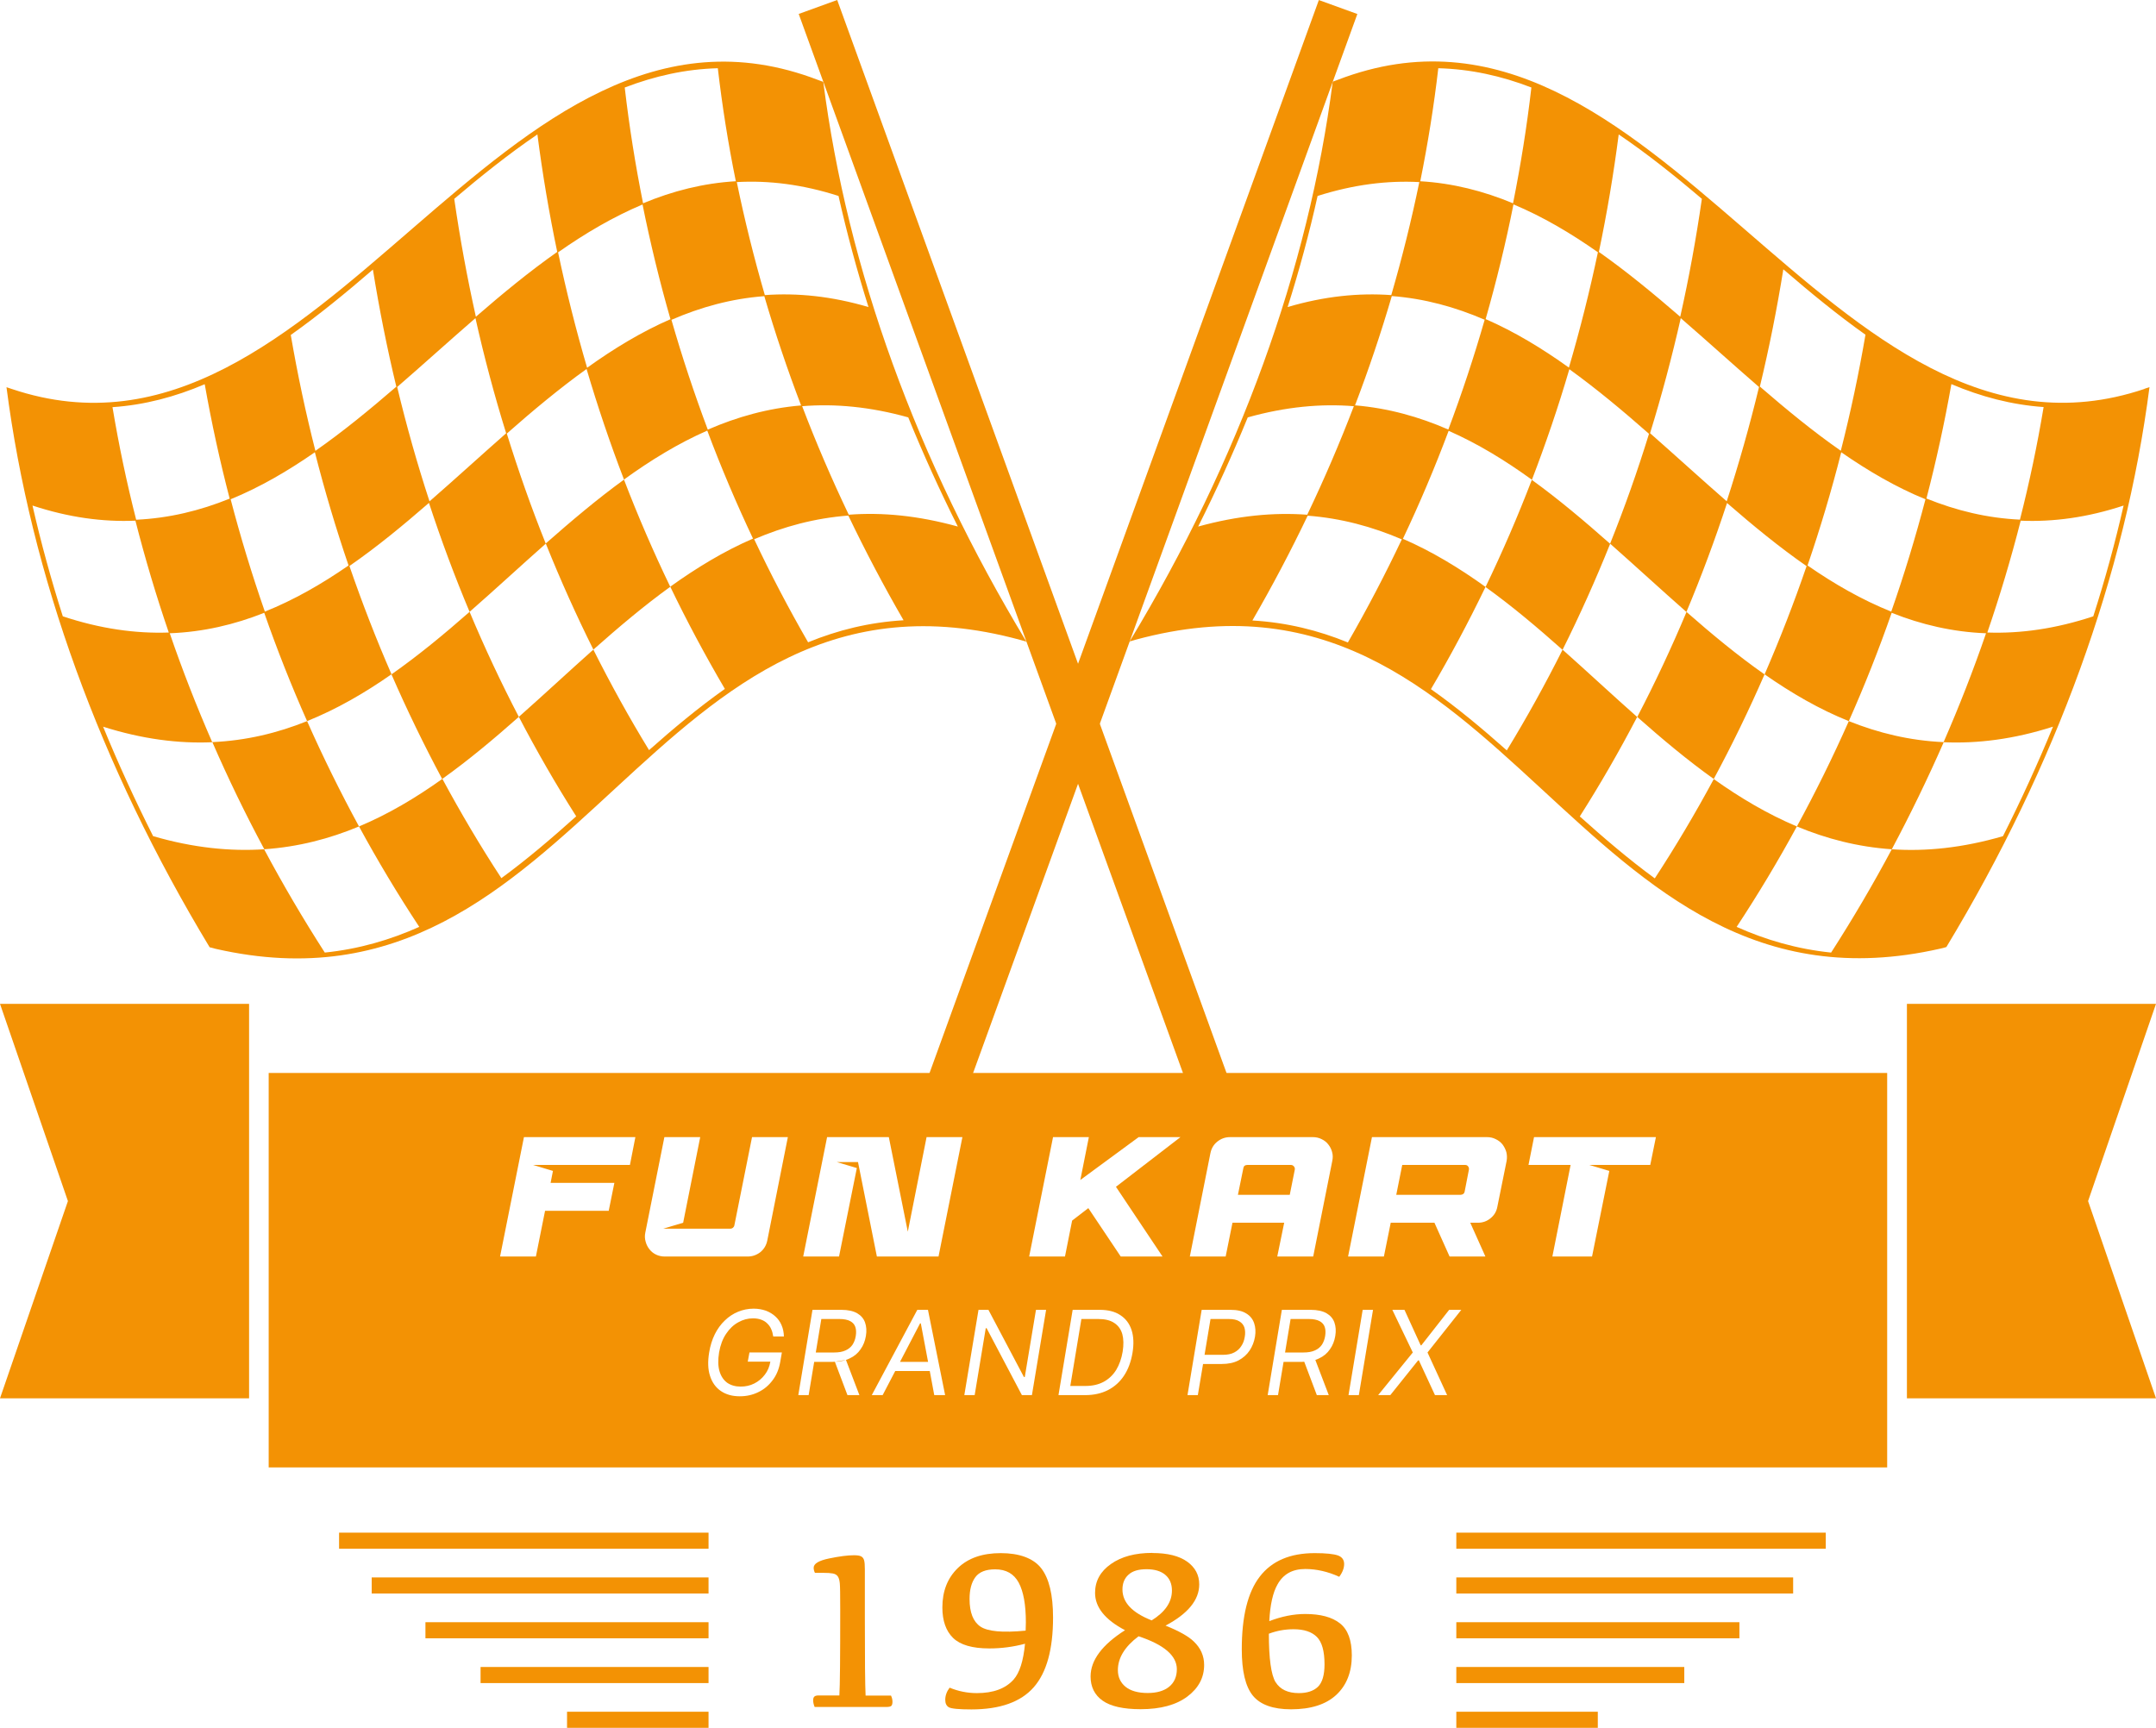 <?xml version="1.0" encoding="UTF-8"?>
<svg id="Calque_2" data-name="Calque 2" xmlns="http://www.w3.org/2000/svg" viewBox="0 0 202.2 162.07">
  <defs>
    <style>
      .cls-1 {
        fill: #f39204;
      }
    </style>
  </defs>
  <g id="Objects">
    <g>
      <g>
        <g>
          <path class="cls-1" d="m201.12,36.48h0c-29.5,9.92-45.65-40.5-75.64-29-.16.06-.32.12-.49.18-2.27,17.59-8.76,35.48-19.05,52.51.19-.06.39-.12.58-.17,34.92-9.46,41.05,36.82,75.45,28.98h0c.19-.04.38-.09.57-.15,10.28-17.02,16.77-34.9,19.05-52.52-.16.06-.32.11-.48.16Zm-9.46,1.7c-.59,3.55-1.33,7.07-2.22,10.56-3.07-.14-5.98-.85-8.77-1.98.92-3.53,1.7-7.11,2.34-10.73,2.77,1.18,5.65,1.94,8.65,2.15Zm-22.14,14.86c1.19-3.48,2.25-7.02,3.16-10.62,2.55,1.77,5.16,3.29,7.9,4.41-.93,3.56-2,7.08-3.21,10.54-2.74-1.1-5.34-2.59-7.85-4.33Zm-14.77-12.4c1.09-3.54,2.05-7.14,2.88-10.8,2.46,2.13,4.89,4.34,7.34,6.46-.88,3.64-1.89,7.21-3.03,10.72-2.4-2.09-4.78-4.27-7.18-6.38Zm-15.42-10.71c1.01-3.54,1.89-7.13,2.61-10.76,2.73,1.14,5.36,2.69,7.92,4.49-.77,3.66-1.68,7.27-2.72,10.82-2.51-1.8-5.1-3.37-7.81-4.55Zm-3.5,10.36c-2.75-1.2-5.65-2.01-8.75-2.27,1.29-3.38,2.44-6.8,3.45-10.25,3.06.23,5.95,1.03,8.71,2.22-1,3.48-2.14,6.92-3.41,10.3Zm39.12-8.88c-.63,3.68-1.4,7.3-2.31,10.87-2.59-1.8-5.1-3.87-7.59-6.02.87-3.61,1.6-7.27,2.2-11,2.54,2.19,5.1,4.29,7.71,6.14Zm-15.34-12.76c-.54,3.73-1.21,7.42-2.03,11.06-2.5-2.16-5.03-4.25-7.63-6.08.76-3.63,1.38-7.31,1.86-11.02,2.66,1.8,5.25,3.87,7.8,6.04Zm-15.99-10.44c-.42,3.64-1,7.27-1.72,10.86-2.78-1.16-5.67-1.89-8.7-2.07.71-3.52,1.28-7.06,1.69-10.6,3.02.08,5.92.72,8.74,1.81Zm-20.05,10.17c3.37-1.07,6.52-1.46,9.54-1.3-.73,3.55-1.61,7.09-2.63,10.6-3.04-.22-6.26.1-9.72,1.12,1.1-3.47,2.04-6.95,2.81-10.42Zm-6.55,20.77c3.58-1,6.87-1.3,9.95-1.05-1.31,3.43-2.77,6.83-4.37,10.18-3.14-.23-6.51.08-10.23,1.11,1.7-3.39,3.25-6.81,4.65-10.24Zm.44,19.04c1.87-3.23,3.59-6.5,5.18-9.82,3.16.24,6.08,1.04,8.83,2.22-1.56,3.29-3.24,6.51-5.06,9.67-2.76-1.13-5.72-1.87-8.95-2.06Zm23.85,12.19c-2.3-2.04-4.64-4-7.11-5.74,1.84-3.12,3.54-6.32,5.12-9.59-2.46-1.77-5.03-3.33-7.75-4.51,1.57-3.31,3-6.69,4.29-10.13,2.73,1.2,5.31,2.78,7.81,4.59,1.3-3.39,2.48-6.85,3.51-10.37,2.55,1.84,5.03,3.91,7.47,6.06-1.08,3.51-2.3,6.95-3.65,10.31-2.4-2.12-4.82-4.17-7.34-5.99-1.31,3.42-2.76,6.77-4.34,10.05,2.49,1.79,4.87,3.8,7.22,5.89-1.62,3.23-3.36,6.38-5.23,9.44Zm13.87,12c-2.42-1.77-4.74-3.76-7.02-5.8,1.92-3.02,3.71-6.13,5.38-9.33-2.34-2.07-4.64-4.22-6.99-6.31,1.61-3.23,3.1-6.55,4.46-9.94,2.4,2.12,4.76,4.3,7.15,6.4,1.4-3.33,2.67-6.75,3.81-10.22,2.44,2.12,4.91,4.15,7.46,5.92-1.18,3.45-2.5,6.84-3.94,10.16-2.51-1.76-4.94-3.77-7.32-5.86h0c-1.41,3.36-2.95,6.65-4.62,9.85h0c2.34,2.07,4.71,4.06,7.18,5.82-1.72,3.19-3.56,6.3-5.53,9.31Zm16.55,6.97c-3.21-.33-6.13-1.19-8.86-2.41,2.01-3.05,3.9-6.2,5.65-9.42-2.75-1.16-5.33-2.69-7.8-4.45,1.72-3.19,3.31-6.47,4.77-9.82,2.52,1.76,5.13,3.28,7.9,4.39,1.48-3.33,2.82-6.72,4.02-10.16,2.79,1.11,5.72,1.8,8.85,1.92-1.18,3.44-2.51,6.84-3.98,10.21-3.18-.14-6.12-.86-8.89-1.97h0c-1.49,3.36-3.11,6.65-4.87,9.88h0c2.76,1.15,5.7,1.92,8.9,2.14-1.76,3.3-3.66,6.53-5.69,9.69Zm16.12-10.92c-3.77,1.1-7.23,1.45-10.43,1.23,1.76-3.3,3.38-6.65,4.87-10.04,3.17.14,6.58-.28,10.25-1.46-1.41,3.44-2.98,6.87-4.69,10.27Zm8.47-20.62c-3.53,1.17-6.83,1.63-9.94,1.52,1.19-3.47,2.23-6.96,3.13-10.49,3.05.13,6.27-.3,9.65-1.42-.79,3.47-1.73,6.92-2.84,10.38Z"/>
          <rect class="cls-1" x="50.59" y="51.24" width="111.71" height="3.84" transform="translate(20.17 135.1) rotate(-70.06)"/>
        </g>
        <g>
          <path class="cls-1" d="m.61,36.33c2.28,17.62,8.77,35.5,19.05,52.52.19.05.38.1.57.15h0c34.4,7.84,40.54-38.45,75.45-28.98.19.06.39.11.58.17-10.29-17.04-16.78-34.92-19.05-52.51-.16-.06-.33-.12-.49-.18C46.74-4.01,30.59,46.41,1.09,36.48h0c-.16-.05-.32-.1-.48-.16Zm18.59-.29c.64,3.62,1.42,7.2,2.34,10.73-2.78,1.13-5.7,1.84-8.77,1.98-.89-3.49-1.63-7.01-2.22-10.56,3-.2,5.88-.97,8.65-2.15Zm5.64,21.33c-1.21-3.47-2.28-6.99-3.21-10.54,2.74-1.12,5.35-2.64,7.9-4.41.92,3.6,1.97,7.14,3.16,10.62-2.51,1.74-5.11,3.23-7.85,4.33Zm15.44-10.35c-1.15-3.51-2.16-7.09-3.03-10.72,2.45-2.12,4.88-4.33,7.34-6.46.82,3.66,1.78,7.26,2.88,10.8-2.4,2.11-4.78,4.29-7.18,6.38Zm14.78-12.53c-1.04-3.55-1.95-7.16-2.72-10.82,2.56-1.8,5.19-3.34,7.92-4.49.73,3.62,1.6,7.21,2.62,10.76-2.71,1.18-5.3,2.75-7.81,4.55Zm7.91-4.49c2.76-1.2,5.64-1.99,8.71-2.22,1.01,3.45,2.16,6.87,3.45,10.25-3.1.26-6,1.07-8.75,2.27-1.27-3.38-2.41-6.82-3.41-10.3Zm-28-4.73c.6,3.72,1.33,7.39,2.2,11-2.49,2.15-5.01,4.22-7.59,6.02-.91-3.57-1.68-7.2-2.31-10.87,2.61-1.85,5.17-3.95,7.71-6.14Zm15.43-12.66c.48,3.71,1.1,7.39,1.86,11.02-2.6,1.83-5.13,3.91-7.63,6.08-.81-3.63-1.49-7.32-2.03-11.06,2.56-2.17,5.15-4.24,7.8-6.04Zm16.92-6.21c.41,3.53.97,7.07,1.69,10.6-3.04.18-5.92.91-8.7,2.07-.72-3.59-1.3-7.22-1.72-10.86,2.81-1.08,5.71-1.73,8.73-1.81Zm14.13,22.4c-3.47-1.02-6.68-1.34-9.72-1.12-1.02-3.51-1.9-7.05-2.63-10.6,3.01-.17,6.17.22,9.54,1.3.78,3.47,1.72,6.95,2.81,10.42Zm8.38,20.59c-3.72-1.03-7.09-1.35-10.23-1.11-1.6-3.35-3.06-6.74-4.37-10.18,3.08-.25,6.37.05,9.95,1.05,1.4,3.43,2.95,6.85,4.65,10.24Zm-14.04,10.86c-1.82-3.16-3.51-6.38-5.06-9.67,2.75-1.18,5.67-1.98,8.83-2.22,1.59,3.32,3.31,6.59,5.18,9.82-3.23.19-6.18.93-8.94,2.06Zm-20.14.68c2.35-2.08,4.73-4.1,7.21-5.89-1.58-3.28-3.03-6.63-4.34-10.05-2.51,1.82-4.94,3.88-7.34,5.99-1.35-3.36-2.56-6.8-3.65-10.31,2.44-2.15,4.92-4.22,7.48-6.06,1.04,3.52,2.21,6.98,3.51,10.37,2.5-1.81,5.08-3.39,7.81-4.59,1.29,3.44,2.72,6.81,4.29,10.13-2.73,1.18-5.29,2.74-7.76,4.51,1.58,3.28,3.29,6.47,5.12,9.59-2.46,1.74-4.81,3.7-7.11,5.74-1.87-3.06-3.61-6.21-5.23-9.44Zm-14.17,12.13c2.47-1.76,4.84-3.75,7.18-5.82h0c-1.67-3.2-3.21-6.49-4.62-9.85h0c-2.39,2.1-4.81,4.1-7.32,5.86-1.45-3.32-2.76-6.71-3.95-10.16,2.56-1.77,5.02-3.8,7.46-5.92,1.14,3.48,2.41,6.89,3.81,10.22,2.39-2.09,4.75-4.28,7.15-6.4,1.36,3.39,2.85,6.71,4.46,9.94-2.35,2.09-4.65,4.24-6.99,6.31,1.67,3.2,3.46,6.31,5.38,9.33-2.29,2.05-4.6,4.03-7.02,5.8-1.97-3.01-3.81-6.12-5.53-9.31Zm-16.7,6.6c3.2-.22,6.14-.99,8.89-2.14h0c-1.75-3.22-3.38-6.52-4.87-9.88h0c-2.78,1.12-5.72,1.83-8.9,1.97-1.47-3.37-2.8-6.77-3.98-10.21,3.14-.12,6.07-.81,8.86-1.92,1.2,3.44,2.54,6.83,4.02,10.16,2.78-1.12,5.39-2.63,7.91-4.39,1.46,3.35,3.05,6.62,4.76,9.82-2.47,1.76-5.05,3.3-7.8,4.45,1.75,3.22,3.64,6.37,5.65,9.42-2.73,1.22-5.65,2.08-8.86,2.41-2.03-3.16-3.93-6.39-5.69-9.69Zm-15.12-11.5c3.68,1.17,7.09,1.6,10.26,1.46,1.48,3.4,3.1,6.75,4.87,10.04-3.2.21-6.65-.13-10.43-1.23-1.71-3.4-3.28-6.82-4.69-10.27Zm-6.61-20.74c3.39,1.12,6.6,1.55,9.65,1.42.9,3.52,1.94,7.02,3.13,10.49-3.11.11-6.42-.35-9.94-1.52-1.1-3.46-2.05-6.92-2.84-10.38Z"/>
          <rect class="cls-1" x="93.84" y="-2.69" width="3.84" height="111.71" transform="translate(-12.39 35.84) rotate(-19.94)"/>
        </g>
      </g>
      <g>
        <path class="cls-1" d="m121.35,109.41c-.08-.1-.17-.14-.29-.14h-4.08c-.21,0-.34.1-.37.3l-.51,2.5h4.86l.47-2.35c.02-.12,0-.22-.08-.31Zm0,0c-.08-.1-.17-.14-.29-.14h-4.08c-.21,0-.34.1-.37.3l-.51,2.5h4.86l.47-2.35c.02-.12,0-.22-.08-.31Zm0,0c-.08-.1-.17-.14-.29-.14h-4.08c-.21,0-.34.1-.37.3l-.51,2.5h4.86l.47-2.35c.02-.12,0-.22-.08-.31Zm16.34,0c-.07-.1-.16-.14-.28-.14h-5.9l-.56,2.8h6.04c.09,0,.17-.03.24-.08.07-.05.11-.12.13-.21l.4-2.06c.02-.12,0-.22-.07-.31Zm0,0c-.07-.1-.16-.14-.28-.14h-5.9l-.56,2.8h6.04c.09,0,.17-.03.24-.08.07-.05.11-.12.13-.21l.4-2.06c.02-.12,0-.22-.07-.31Zm-16.34,0c-.08-.1-.17-.14-.29-.14h-4.08c-.21,0-.34.1-.37.3l-.51,2.5h4.86l.47-2.35c.02-.12,0-.22-.08-.31Zm0,0c-.08-.1-.17-.14-.29-.14h-4.08c-.21,0-.34.1-.37.3l-.51,2.5h4.86l.47-2.35c.02-.12,0-.22-.08-.31Zm16.34,0c-.07-.1-.16-.14-.28-.14h-5.9l-.56,2.8h6.04c.09,0,.17-.03.24-.08.07-.05.11-.12.13-.21l.4-2.06c.02-.12,0-.22-.07-.31Zm0,0c-.07-.1-.16-.14-.28-.14h-5.9l-.56,2.8h6.04c.09,0,.17-.03.24-.08.07-.05.11-.12.13-.21l.4-2.06c.02-.12,0-.22-.07-.31Zm-16.34,0c-.08-.1-.17-.14-.29-.14h-4.08c-.21,0-.34.1-.37.3l-.51,2.5h4.86l.47-2.35c.02-.12,0-.22-.08-.31Zm0,0c-.08-.1-.17-.14-.29-.14h-4.08c-.21,0-.34.1-.37.3l-.51,2.5h4.86l.47-2.35c.02-.12,0-.22-.08-.31Zm2.89,15.06c-.08-.24-.24-.42-.48-.55s-.58-.2-1.01-.2h-1.71l-.52,3.14h1.73c.42,0,.78-.06,1.06-.19.28-.12.5-.3.66-.53.15-.23.26-.51.31-.83.05-.32.04-.6-.04-.84Zm13.45-15.06c-.07-.1-.16-.14-.28-.14h-5.9l-.56,2.8h6.04c.09,0,.17-.03.24-.08.07-.05.11-.12.13-.21l.4-2.06c.02-.12,0-.22-.07-.31Zm0,0c-.07-.1-.16-.14-.28-.14h-5.9l-.56,2.8h6.04c.09,0,.17-.03.24-.08.07-.05.11-.12.13-.21l.4-2.06c.02-.12,0-.22-.07-.31Zm-13.45,15.06c-.08-.24-.24-.42-.48-.55s-.58-.2-1.01-.2h-1.71l-.52,3.14h1.73c.42,0,.78-.06,1.06-.19.28-.12.5-.3.66-.53.15-.23.26-.51.31-.83.05-.32.04-.6-.04-.84Zm-2.89-15.06c-.08-.1-.17-.14-.29-.14h-4.08c-.21,0-.34.1-.37.3l-.51,2.5h4.86l.47-2.35c.02-.12,0-.22-.08-.31Zm-4.64,15.12c-.08-.25-.24-.45-.48-.59-.23-.15-.57-.22-1-.22h-1.7l-.56,3.36h1.71c.43,0,.79-.07,1.07-.22.29-.15.51-.35.67-.61.17-.25.27-.54.32-.86.06-.32.04-.61-.03-.86Zm4.64-15.12c-.08-.1-.17-.14-.29-.14h-4.08c-.21,0-.34.1-.37.3l-.51,2.5h4.86l.47-2.35c.02-.12,0-.22-.08-.31Zm2.89,15.06c-.08-.24-.24-.42-.48-.55s-.58-.2-1.01-.2h-1.71l-.52,3.14h1.73c.42,0,.78-.06,1.06-.19.28-.12.5-.3.66-.53.15-.23.26-.51.31-.83.05-.32.04-.6-.04-.84Zm13.45-15.06c-.07-.1-.16-.14-.28-.14h-5.9l-.56,2.8h6.04c.09,0,.17-.03.24-.08.07-.05.11-.12.13-.21l.4-2.06c.02-.12,0-.22-.07-.31Zm0,0c-.07-.1-.16-.14-.28-.14h-5.9l-.56,2.8h6.04c.09,0,.17-.03.24-.08.07-.05.11-.12.13-.21l.4-2.06c.02-.12,0-.22-.07-.31Zm-13.45,15.06c-.08-.24-.24-.42-.48-.55s-.58-.2-1.01-.2h-1.71l-.52,3.14h1.73c.42,0,.78-.06,1.06-.19.28-.12.5-.3.66-.53.15-.23.26-.51.31-.83.05-.32.04-.6-.04-.84Zm-7.53.06c-.08-.25-.24-.45-.48-.59-.23-.15-.57-.22-1-.22h-1.7l-.56,3.36h1.71c.43,0,.79-.07,1.07-.22.29-.15.51-.35.67-.61.17-.25.27-.54.32-.86.06-.32.04-.61-.03-.86Zm4.64-15.12c-.08-.1-.17-.14-.29-.14h-4.08c-.21,0-.34.1-.37.3l-.51,2.5h4.86l.47-2.35c.02-.12,0-.22-.08-.31Zm-16.09,15.74c-.13-.46-.38-.81-.76-1.06-.37-.25-.87-.37-1.5-.37h-1.58l-1.04,6.28h1.42c.66,0,1.23-.13,1.71-.39s.87-.63,1.17-1.11c.29-.48.5-1.06.61-1.72.1-.63.09-1.18-.03-1.63Zm11.45-.62c-.08-.25-.24-.45-.48-.59-.23-.15-.57-.22-1-.22h-1.7l-.56,3.36h1.71c.43,0,.79-.07,1.07-.22.29-.15.51-.35.67-.61.17-.25.27-.54.32-.86.06-.32.04-.61-.03-.86Zm4.64-15.12c-.08-.1-.17-.14-.29-.14h-4.08c-.21,0-.34.1-.37.3l-.51,2.5h4.86l.47-2.35c.02-.12,0-.22-.08-.31Zm2.89,15.06c-.08-.24-.24-.42-.48-.55s-.58-.2-1.01-.2h-1.71l-.52,3.14h1.73c.42,0,.78-.06,1.06-.19.28-.12.5-.3.66-.53.15-.23.26-.51.31-.83.05-.32.04-.6-.04-.84Zm13.45-15.06c-.07-.1-.16-.14-.28-.14h-5.9l-.56,2.8h6.04c.09,0,.17-.03.24-.08.07-.05.11-.12.13-.21l.4-2.06c.02-.12,0-.22-.07-.31Zm0,0c-.07-.1-.16-.14-.28-.14h-5.9l-.56,2.8h6.04c.09,0,.17-.03.24-.08.07-.05.11-.12.13-.21l.4-2.06c.02-.12,0-.22-.07-.31Zm-13.45,15.06c-.08-.24-.24-.42-.48-.55s-.58-.2-1.01-.2h-1.71l-.52,3.14h1.73c.42,0,.78-.06,1.06-.19.28-.12.5-.3.66-.53.15-.23.26-.51.31-.83.05-.32.04-.6-.04-.84Zm-7.53.06c-.08-.25-.24-.45-.48-.59-.23-.15-.57-.22-1-.22h-1.7l-.56,3.36h1.71c.43,0,.79-.07,1.07-.22.29-.15.51-.35.67-.61.17-.25.27-.54.32-.86.06-.32.04-.61-.03-.86Zm-11.45.62c-.13-.46-.38-.81-.76-1.06-.37-.25-.87-.37-1.5-.37h-1.58l-1.04,6.28h1.42c.66,0,1.23-.13,1.71-.39s.87-.63,1.17-1.11c.29-.48.5-1.06.61-1.72.1-.63.09-1.18-.03-1.63Zm16.09-15.74c-.08-.1-.17-.14-.29-.14h-4.08c-.21,0-.34.1-.37.3l-.51,2.5h4.86l.47-2.35c.02-.12,0-.22-.08-.31Zm-34.99,14.72h-.07l-1.88,3.61h2.63l-.68-3.61Zm18.9,1.02c-.13-.46-.38-.81-.76-1.06-.37-.25-.87-.37-1.5-.37h-1.58l-1.04,6.28h1.42c.66,0,1.23-.13,1.71-.39s.87-.63,1.17-1.11c.29-.48.5-1.06.61-1.72.1-.63.09-1.18-.03-1.63Zm11.45-.62c-.08-.25-.24-.45-.48-.59-.23-.15-.57-.22-1-.22h-1.7l-.56,3.36h1.71c.43,0,.79-.07,1.07-.22.29-.15.51-.35.67-.61.17-.25.27-.54.32-.86.06-.32.04-.61-.03-.86Zm4.64-15.12c-.08-.1-.17-.14-.29-.14h-4.08c-.21,0-.34.1-.37.3l-.51,2.5h4.86l.47-2.35c.02-.12,0-.22-.08-.31Zm2.89,15.06c-.08-.24-.24-.42-.48-.55s-.58-.2-1.01-.2h-1.71l-.52,3.14h1.73c.42,0,.78-.06,1.06-.19.28-.12.5-.3.66-.53.15-.23.26-.51.31-.83.05-.32.04-.6-.04-.84Zm13.45-15.06c-.07-.1-.16-.14-.28-.14h-5.9l-.56,2.8h6.04c.09,0,.17-.03.24-.08.07-.05.11-.12.13-.21l.4-2.06c.02-.12,0-.22-.07-.31Zm0,0c-.07-.1-.16-.14-.28-.14h-5.9l-.56,2.8h6.04c.09,0,.17-.03.24-.08.07-.05.11-.12.13-.21l.4-2.06c.02-.12,0-.22-.07-.31Zm-13.45,15.06c-.08-.24-.24-.42-.48-.55s-.58-.2-1.01-.2h-1.71l-.52,3.14h1.73c.42,0,.78-.06,1.06-.19.28-.12.5-.3.66-.53.15-.23.26-.51.31-.83.05-.32.04-.6-.04-.84Zm-7.53.06c-.08-.25-.24-.45-.48-.59-.23-.15-.57-.22-1-.22h-1.7l-.56,3.36h1.71c.43,0,.79-.07,1.07-.22.29-.15.51-.35.67-.61.17-.25.27-.54.32-.86.06-.32.04-.61-.03-.86Zm-11.45.62c-.13-.46-.38-.81-.76-1.06-.37-.25-.87-.37-1.5-.37h-1.58l-1.04,6.28h1.42c.66,0,1.23-.13,1.71-.39s.87-.63,1.17-1.11c.29-.48.5-1.06.61-1.72.1-.63.09-1.18-.03-1.63Zm-18.9-1.02h-.07l-1.88,3.61h2.63l-.68-3.61Zm34.99-14.72c-.08-.1-.17-.14-.29-.14h-4.08c-.21,0-.34.1-.37.3l-.51,2.5h4.86l.47-2.35c.02-.12,0-.22-.08-.31Zm-34.99,14.72h-.07l-1.88,3.61h2.63l-.68-3.61Zm18.9,1.02c-.13-.46-.38-.81-.76-1.06-.37-.25-.87-.37-1.5-.37h-1.58l-1.04,6.28h1.42c.66,0,1.23-.13,1.71-.39s.87-.63,1.17-1.11c.29-.48.5-1.06.61-1.72.1-.63.09-1.18-.03-1.63Zm11.45-.62c-.08-.25-.24-.45-.48-.59-.23-.15-.57-.22-1-.22h-1.7l-.56,3.36h1.71c.43,0,.79-.07,1.07-.22.29-.15.51-.35.67-.61.17-.25.27-.54.32-.86.06-.32.04-.61-.03-.86Zm4.64-15.12c-.08-.1-.17-.14-.29-.14h-4.08c-.21,0-.34.1-.37.3l-.51,2.5h4.86l.47-2.35c.02-.12,0-.22-.08-.31Zm2.89,15.06c-.08-.24-.24-.42-.48-.55s-.58-.2-1.01-.2h-1.71l-.52,3.14h1.73c.42,0,.78-.06,1.06-.19.28-.12.5-.3.66-.53.15-.23.26-.51.31-.83.05-.32.04-.6-.04-.84Zm13.45-15.06c-.07-.1-.16-.14-.28-.14h-5.9l-.56,2.8h6.04c.09,0,.17-.03.24-.08.07-.05.11-.12.13-.21l.4-2.06c.02-.12,0-.22-.07-.31Zm0,0c-.07-.1-.16-.14-.28-.14h-5.9l-.56,2.8h6.04c.09,0,.17-.03.24-.08.07-.05.11-.12.13-.21l.4-2.06c.02-.12,0-.22-.07-.31Zm-13.45,15.06c-.08-.24-.24-.42-.48-.55s-.58-.2-1.01-.2h-1.71l-.52,3.14h1.73c.42,0,.78-.06,1.06-.19.28-.12.5-.3.66-.53.15-.23.26-.51.31-.83.05-.32.04-.6-.04-.84Zm-7.53.06c-.08-.25-.24-.45-.48-.59-.23-.15-.57-.22-1-.22h-1.7l-.56,3.36h1.71c.43,0,.79-.07,1.07-.22.29-.15.51-.35.67-.61.17-.25.27-.54.32-.86.06-.32.04-.61-.03-.86Zm-11.45.62c-.13-.46-.38-.81-.76-1.06-.37-.25-.87-.37-1.5-.37h-1.58l-1.04,6.28h1.42c.66,0,1.23-.13,1.71-.39s.87-.63,1.17-1.11c.29-.48.5-1.06.61-1.72.1-.63.09-1.18-.03-1.63Zm-18.9-1.02h-.07l-1.88,3.61h2.63l-.68-3.61Zm34.99-14.72c-.08-.1-.17-.14-.29-.14h-4.08c-.21,0-.34.1-.37.3l-.51,2.5h4.86l.47-2.35c.02-.12,0-.22-.08-.31Zm-43.05,18.32c.39-.01.73-.07,1.04-.17l-1.04.17Zm1.92-3.26c-.08-.24-.24-.42-.48-.55-.24-.13-.58-.2-1.01-.2h-1.7l-.52,3.14h1.72c.43,0,.78-.06,1.06-.19.28-.12.5-.3.66-.53.15-.23.26-.51.31-.83.05-.32.04-.6-.04-.84Zm6.14-.34h-.07l-1.88,3.61h2.63l-.68-3.61Zm18.9,1.02c-.13-.46-.38-.81-.76-1.06-.37-.25-.87-.37-1.5-.37h-1.58l-1.04,6.28h1.42c.66,0,1.23-.13,1.71-.39s.87-.63,1.17-1.11c.29-.48.5-1.06.61-1.72.1-.63.09-1.18-.03-1.63Zm11.45-.62c-.08-.25-.24-.45-.48-.59-.23-.15-.57-.22-1-.22h-1.7l-.56,3.36h1.71c.43,0,.79-.07,1.07-.22.29-.15.51-.35.67-.61.17-.25.27-.54.32-.86.06-.32.04-.61-.03-.86Zm4.64-15.12c-.08-.1-.17-.14-.29-.14h-4.08c-.21,0-.34.1-.37.3l-.51,2.5h4.86l.47-2.35c.02-.12,0-.22-.08-.31Zm2.89,15.06c-.08-.24-.24-.42-.48-.55s-.58-.2-1.01-.2h-1.71l-.52,3.14h1.73c.42,0,.78-.06,1.06-.19.28-.12.5-.3.66-.53.15-.23.26-.51.31-.83.05-.32.04-.6-.04-.84Zm13.45-15.06c-.07-.1-.16-.14-.28-.14h-5.9l-.56,2.8h6.04c.09,0,.17-.03.24-.08.07-.05.11-.12.13-.21l.4-2.06c.02-.12,0-.22-.07-.31Zm0,0c-.07-.1-.16-.14-.28-.14h-5.9l-.56,2.8h6.04c.09,0,.17-.03.24-.08.07-.05.11-.12.13-.21l.4-2.06c.02-.12,0-.22-.07-.31Zm-13.45,15.06c-.08-.24-.24-.42-.48-.55s-.58-.2-1.01-.2h-1.71l-.52,3.14h1.73c.42,0,.78-.06,1.06-.19.28-.12.5-.3.66-.53.15-.23.26-.51.31-.83.05-.32.04-.6-.04-.84Zm-7.53.06c-.08-.25-.24-.45-.48-.59-.23-.15-.57-.22-1-.22h-1.7l-.56,3.36h1.71c.43,0,.79-.07,1.07-.22.29-.15.51-.35.67-.61.17-.25.27-.54.32-.86.06-.32.04-.61-.03-.86Zm-11.45.62c-.13-.46-.38-.81-.76-1.06-.37-.25-.87-.37-1.5-.37h-1.58l-1.04,6.28h1.42c.66,0,1.23-.13,1.71-.39s.87-.63,1.17-1.11c.29-.48.5-1.06.61-1.72.1-.63.09-1.18-.03-1.63Zm-18.9-1.02h-.07l-1.88,3.61h2.63l-.68-3.61Zm-6.14.34c-.08-.24-.24-.42-.48-.55-.24-.13-.58-.2-1.01-.2h-1.7l-.52,3.14h1.72c.43,0,.78-.06,1.06-.19.28-.12.5-.3.66-.53.15-.23.26-.51.31-.83.05-.32.04-.6-.04-.84Zm-.88,3.09l-1.04.17c.39-.01.73-.07,1.04-.17Zm42.01-18.15c-.08-.1-.17-.14-.29-.14h-4.08c-.21,0-.34.1-.37.3l-.51,2.5h4.86l.47-2.35c.02-.12,0-.22-.08-.31Zm-96.15-8.77v37h151.79v-37H25.2Zm88.32,7.53c.09-.45.3-.81.65-1.09.35-.28.75-.42,1.19-.42h7.76c.3,0,.58.06.83.19.25.12.46.28.62.49.17.21.29.45.36.71.08.27.08.55.02.84l-1.79,8.97h-3.37l.65-3.17h-4.85l-.64,3.17h-3.36l1.93-9.69Zm-54.44,1.1h-9.08l1.86.56-.22,1.12h5.98l-.53,2.62h-5.97l-.86,4.29h-3.36l2.24-11.2h10.45l-.51,2.61Zm8.4,19.35c.14.47.38.83.72,1.08.35.24.77.36,1.26.36.46,0,.89-.09,1.28-.29.4-.2.73-.48,1-.84.26-.34.43-.74.51-1.21h-2.12l.16-.86h3.04l-.15.86c-.11.66-.34,1.24-.7,1.72-.36.49-.8.87-1.34,1.13-.54.27-1.12.4-1.76.4-.71,0-1.3-.17-1.78-.5-.48-.33-.82-.81-1.01-1.42-.2-.61-.22-1.34-.08-2.19.1-.63.28-1.2.53-1.71.25-.5.57-.94.94-1.29.37-.36.78-.63,1.24-.82.46-.19.95-.29,1.46-.29.42,0,.8.07,1.15.19.34.13.64.31.89.54.25.23.45.5.58.82.14.32.21.67.22,1.06h-1c-.04-.26-.1-.5-.2-.71-.09-.21-.22-.38-.38-.53-.15-.15-.34-.26-.56-.34-.22-.08-.47-.12-.76-.12-.48,0-.94.12-1.38.37-.44.24-.82.6-1.14,1.08-.32.47-.54,1.06-.66,1.75-.11.69-.1,1.28.04,1.76Zm4.48-12.26c-.09.45-.31.81-.65,1.09-.35.27-.75.41-1.19.41h-7.77c-.29,0-.57-.06-.82-.18-.25-.12-.46-.29-.62-.5-.17-.21-.29-.45-.36-.72-.08-.27-.09-.55-.03-.84l1.79-8.96h3.36l-1.6,8.03-1.87.56h6.3c.08,0,.16-.03.23-.08.07-.06.12-.13.14-.22l1.66-8.29h3.36l-1.93,9.7Zm9.25,8.95c-.08.47-.24.89-.5,1.25-.25.37-.59.66-1.03.86-.11.05-.22.1-.34.14l1.26,3.3h-1.12l-1.18-3.13c-.06.01-.13.01-.2.01h-1.74l-.52,3.12h-.97l1.33-8h2.7c.63,0,1.12.11,1.49.32.36.21.61.5.74.87s.16.79.08,1.26Zm6.41,5.55l-.42-2.26h-3.24l-1.18,2.26h-1.02l4.27-8h1l1.61,8h-1.02Zm.4-13h-5.78l-1.77-8.86h-1.99l1.88.56-1.67,8.3h-3.36l2.24-11.2h5.79l1.78,8.87,1.76-8.87h3.36l-2.24,11.2Zm8.76,13h-.94l-3.31-6.28h-.08l-1.04,6.28h-.97l1.33-8h.93l3.33,6.3h.08l1.05-6.3h.95l-1.33,8Zm9.43-3.95c-.14.82-.4,1.53-.79,2.12-.39.59-.89,1.04-1.51,1.36-.61.31-1.33.47-2.14.47h-2.5l1.33-8h2.54c.78,0,1.42.16,1.92.49.51.33.86.79,1.06,1.39.2.61.23,1.33.09,2.17Zm2.82-9.05h-3.92l-3.04-4.54-1.52,1.17-.67,3.37h-3.36l2.24-11.2h3.36l-.8,4.02,5.47-4.02h3.92l-6.05,4.66,4.37,6.54Zm8.67,7.53c-.08.47-.25.9-.5,1.28-.26.39-.61.7-1.04.93-.44.23-.97.34-1.59.34h-1.74l-.49,2.92h-.97l1.33-8h2.7c.63,0,1.12.11,1.48.34.37.22.61.53.74.91s.16.81.08,1.28Zm7.53-.08c-.08.47-.24.89-.5,1.25-.25.37-.59.66-1.03.86-.11.05-.22.1-.34.14l1.26,3.3h-1.12l-1.18-3.13c-.06.01-.13.01-.2.01h-1.74l-.52,3.12h-.97l1.33-8h2.7c.62,0,1.12.11,1.49.32.36.21.61.5.74.87s.16.79.08,1.26Zm2.21,5.55h-.97l1.33-8h.97l-1.33,8Zm8.28,0h-1.14l-1.51-3.26h-.07l-2.61,3.26h-1.14l3.25-4-1.92-4h1.14l1.52,3.33h.06l2.61-3.33h1.14l-3.17,4,1.84,4Zm5.58-21.97l-.87,4.3c-.08.44-.29.8-.64,1.08-.34.28-.73.42-1.18.42h-.72l1.42,3.17h-3.36l-1.42-3.17h-4.1l-.64,3.17h-3.36l2.24-11.2h10.79c.3,0,.57.06.82.19.25.12.46.28.63.49.16.21.28.45.36.71.07.27.08.55.03.84Zm13.47.38h-5.71l1.87.56-1.62,8.03h-3.72l1.71-8.59h-3.95l.52-2.61h11.43l-.53,2.61Zm-17.36,0h-5.9l-.56,2.8h6.04c.09,0,.17-.03.24-.08.07-.05.11-.12.13-.21l.4-2.06c.02-.12,0-.22-.07-.31-.07-.1-.16-.14-.28-.14Zm-13.65,14.65c-.24-.13-.58-.2-1.01-.2h-1.71l-.52,3.14h1.73c.42,0,.78-.06,1.06-.19.28-.12.5-.3.66-.53.15-.23.26-.51.31-.83.05-.32.04-.6-.04-.84-.08-.24-.24-.42-.48-.55Zm-2.33-14.2c.02-.12,0-.22-.08-.31-.08-.1-.17-.14-.29-.14h-4.08c-.21,0-.34.1-.37.3l-.51,2.5h4.86l.47-2.35Zm-5.2,14.22c-.23-.15-.57-.22-1-.22h-1.7l-.56,3.36h1.71c.43,0,.79-.07,1.07-.22.29-.15.51-.35.67-.61.17-.25.27-.54.32-.86.06-.32.04-.61-.03-.86-.08-.25-.24-.45-.48-.59Zm-11.73.15c-.37-.25-.87-.37-1.5-.37h-1.58l-1.04,6.28h1.42c.66,0,1.23-.13,1.71-.39s.87-.63,1.17-1.11c.29-.48.5-1.06.61-1.72.1-.63.09-1.18-.03-1.63-.13-.46-.38-.81-.76-1.06Zm-18.21.04l-1.88,3.61h2.63l-.68-3.61h-.07Zm-6.55-.21c-.24-.13-.58-.2-1.01-.2h-1.7l-.52,3.14h1.72c.43,0,.78-.06,1.06-.19.28-.12.5-.3.66-.53.15-.23.26-.51.31-.83.05-.32.04-.6-.04-.84s-.24-.42-.48-.55Zm-.4,3.64l-1.04.17c.39-.01.73-.07,1.04-.17Zm42.01-18.15c-.08-.1-.17-.14-.29-.14h-4.08c-.21,0-.34.1-.37.3l-.51,2.5h4.86l.47-2.35c.02-.12,0-.22-.08-.31Zm-34.99,14.72h-.07l-1.88,3.61h2.63l-.68-3.61Zm18.9,1.02c-.13-.46-.38-.81-.76-1.06-.37-.25-.87-.37-1.5-.37h-1.58l-1.04,6.28h1.42c.66,0,1.23-.13,1.71-.39s.87-.63,1.17-1.11c.29-.48.5-1.06.61-1.72.1-.63.09-1.18-.03-1.63Zm11.45-.62c-.08-.25-.24-.45-.48-.59-.23-.15-.57-.22-1-.22h-1.7l-.56,3.36h1.71c.43,0,.79-.07,1.07-.22.29-.15.51-.35.67-.61.17-.25.27-.54.32-.86.06-.32.04-.61-.03-.86Zm7.53-.06c-.08-.24-.24-.42-.48-.55s-.58-.2-1.01-.2h-1.71l-.52,3.14h1.73c.42,0,.78-.06,1.06-.19.28-.12.5-.3.66-.53.15-.23.26-.51.31-.83.05-.32.04-.6-.04-.84Zm13.45-15.06c-.07-.1-.16-.14-.28-.14h-5.9l-.56,2.8h6.04c.09,0,.17-.03.24-.08.07-.05.11-.12.13-.21l.4-2.06c.02-.12,0-.22-.07-.31Zm0,0c-.07-.1-.16-.14-.28-.14h-5.9l-.56,2.8h6.04c.09,0,.17-.03.24-.08.07-.05.11-.12.13-.21l.4-2.06c.02-.12,0-.22-.07-.31Zm-13.45,15.06c-.08-.24-.24-.42-.48-.55s-.58-.2-1.01-.2h-1.71l-.52,3.14h1.73c.42,0,.78-.06,1.06-.19.28-.12.5-.3.66-.53.15-.23.26-.51.31-.83.05-.32.04-.6-.04-.84Zm-2.89-15.06c-.08-.1-.17-.14-.29-.14h-4.08c-.21,0-.34.1-.37.3l-.51,2.5h4.86l.47-2.35c.02-.12,0-.22-.08-.31Zm-4.64,15.12c-.08-.25-.24-.45-.48-.59-.23-.15-.57-.22-1-.22h-1.7l-.56,3.36h1.71c.43,0,.79-.07,1.07-.22.29-.15.51-.35.67-.61.17-.25.27-.54.32-.86.06-.32.04-.61-.03-.86Zm-11.45.62c-.13-.46-.38-.81-.76-1.06-.37-.25-.87-.37-1.5-.37h-1.58l-1.04,6.28h1.42c.66,0,1.23-.13,1.71-.39s.87-.63,1.17-1.11c.29-.48.5-1.06.61-1.72.1-.63.09-1.18-.03-1.63Zm-18.9-1.02h-.07l-1.88,3.61h2.63l-.68-3.61Zm34.99-14.72c-.08-.1-.17-.14-.29-.14h-4.08c-.21,0-.34.1-.37.3l-.51,2.5h4.86l.47-2.35c.02-.12,0-.22-.08-.31Zm-34.99,14.72h-.07l-1.88,3.61h2.63l-.68-3.61Zm18.9,1.02c-.13-.46-.38-.81-.76-1.06-.37-.25-.87-.37-1.5-.37h-1.58l-1.04,6.28h1.42c.66,0,1.23-.13,1.71-.39s.87-.63,1.17-1.11c.29-.48.5-1.06.61-1.72.1-.63.09-1.18-.03-1.63Zm11.45-.62c-.08-.25-.24-.45-.48-.59-.23-.15-.57-.22-1-.22h-1.7l-.56,3.36h1.71c.43,0,.79-.07,1.07-.22.29-.15.51-.35.67-.61.17-.25.27-.54.32-.86.06-.32.04-.61-.03-.86Zm7.53-.06c-.08-.24-.24-.42-.48-.55s-.58-.2-1.01-.2h-1.71l-.52,3.14h1.73c.42,0,.78-.06,1.06-.19.28-.12.5-.3.66-.53.15-.23.26-.51.31-.83.05-.32.04-.6-.04-.84Zm13.45-15.06c-.07-.1-.16-.14-.28-.14h-5.9l-.56,2.8h6.04c.09,0,.17-.03.24-.08.07-.05.11-.12.13-.21l.4-2.06c.02-.12,0-.22-.07-.31Zm0,0c-.07-.1-.16-.14-.28-.14h-5.9l-.56,2.8h6.04c.09,0,.17-.03.24-.08.07-.05.11-.12.13-.21l.4-2.06c.02-.12,0-.22-.07-.31Zm-13.45,15.06c-.08-.24-.24-.42-.48-.55s-.58-.2-1.01-.2h-1.71l-.52,3.14h1.73c.42,0,.78-.06,1.06-.19.28-.12.5-.3.66-.53.15-.23.26-.51.31-.83.05-.32.04-.6-.04-.84Zm-2.89-15.06c-.08-.1-.17-.14-.29-.14h-4.08c-.21,0-.34.1-.37.3l-.51,2.5h4.86l.47-2.35c.02-.12,0-.22-.08-.31Zm-4.64,15.12c-.08-.25-.24-.45-.48-.59-.23-.15-.57-.22-1-.22h-1.7l-.56,3.36h1.71c.43,0,.79-.07,1.07-.22.29-.15.51-.35.67-.61.17-.25.27-.54.32-.86.06-.32.04-.61-.03-.86Zm-11.45.62c-.13-.46-.38-.81-.76-1.06-.37-.25-.87-.37-1.5-.37h-1.58l-1.04,6.28h1.42c.66,0,1.23-.13,1.71-.39s.87-.63,1.17-1.11c.29-.48.5-1.06.61-1.72.1-.63.09-1.18-.03-1.63Zm-18.9-1.02h-.07l-1.88,3.61h2.63l-.68-3.61Zm34.99-14.72c-.08-.1-.17-.14-.29-.14h-4.08c-.21,0-.34.1-.37.3l-.51,2.5h4.86l.47-2.35c.02-.12,0-.22-.08-.31Zm-34.99,14.72h-.07l-1.88,3.61h2.63l-.68-3.61Zm18.9,1.02c-.13-.46-.38-.81-.76-1.06-.37-.25-.87-.37-1.5-.37h-1.58l-1.04,6.28h1.42c.66,0,1.23-.13,1.71-.39s.87-.63,1.17-1.11c.29-.48.5-1.06.61-1.72.1-.63.09-1.18-.03-1.63Zm11.45-.62c-.08-.25-.24-.45-.48-.59-.23-.15-.57-.22-1-.22h-1.7l-.56,3.36h1.71c.43,0,.79-.07,1.07-.22.29-.15.51-.35.67-.61.17-.25.27-.54.32-.86.06-.32.04-.61-.03-.86Zm7.53-.06c-.08-.24-.24-.42-.48-.55s-.58-.2-1.01-.2h-1.71l-.52,3.14h1.73c.42,0,.78-.06,1.06-.19.28-.12.5-.3.66-.53.15-.23.26-.51.31-.83.05-.32.04-.6-.04-.84Zm13.45-15.06c-.07-.1-.16-.14-.28-.14h-5.9l-.56,2.8h6.04c.09,0,.17-.03.24-.08.07-.05.11-.12.13-.21l.4-2.06c.02-.12,0-.22-.07-.31Zm0,0c-.07-.1-.16-.14-.28-.14h-5.9l-.56,2.8h6.04c.09,0,.17-.03.24-.08.07-.05.11-.12.13-.21l.4-2.06c.02-.12,0-.22-.07-.31Zm-13.45,15.06c-.08-.24-.24-.42-.48-.55s-.58-.2-1.01-.2h-1.71l-.52,3.14h1.73c.42,0,.78-.06,1.06-.19.28-.12.5-.3.66-.53.15-.23.26-.51.31-.83.05-.32.04-.6-.04-.84Zm-2.89-15.06c-.08-.1-.17-.14-.29-.14h-4.08c-.21,0-.34.1-.37.3l-.51,2.5h4.86l.47-2.35c.02-.12,0-.22-.08-.31Zm-4.64,15.12c-.08-.25-.24-.45-.48-.59-.23-.15-.57-.22-1-.22h-1.7l-.56,3.36h1.71c.43,0,.79-.07,1.07-.22.29-.15.51-.35.67-.61.17-.25.27-.54.32-.86.06-.32.04-.61-.03-.86Zm-11.45.62c-.13-.46-.38-.81-.76-1.06-.37-.25-.87-.37-1.5-.37h-1.58l-1.04,6.28h1.42c.66,0,1.23-.13,1.71-.39s.87-.63,1.17-1.11c.29-.48.5-1.06.61-1.72.1-.63.09-1.18-.03-1.63Zm16.09-15.74c-.08-.1-.17-.14-.29-.14h-4.08c-.21,0-.34.1-.37.3l-.51,2.5h4.86l.47-2.35c.02-.12,0-.22-.08-.31Zm-16.09,15.74c-.13-.46-.38-.81-.76-1.06-.37-.25-.87-.37-1.5-.37h-1.58l-1.04,6.28h1.42c.66,0,1.23-.13,1.71-.39s.87-.63,1.17-1.11c.29-.48.5-1.06.61-1.72.1-.63.09-1.18-.03-1.63Zm11.45-.62c-.08-.25-.24-.45-.48-.59-.23-.15-.57-.22-1-.22h-1.7l-.56,3.36h1.71c.43,0,.79-.07,1.07-.22.29-.15.51-.35.67-.61.17-.25.27-.54.32-.86.06-.32.04-.61-.03-.86Zm7.53-.06c-.08-.24-.24-.42-.48-.55s-.58-.2-1.01-.2h-1.71l-.52,3.14h1.73c.42,0,.78-.06,1.06-.19.28-.12.5-.3.66-.53.15-.23.26-.51.31-.83.05-.32.04-.6-.04-.84Zm13.45-15.06c-.07-.1-.16-.14-.28-.14h-5.9l-.56,2.8h6.04c.09,0,.17-.03.24-.08.07-.05.11-.12.13-.21l.4-2.06c.02-.12,0-.22-.07-.31Zm0,0c-.07-.1-.16-.14-.28-.14h-5.9l-.56,2.8h6.04c.09,0,.17-.03.24-.08.07-.05.11-.12.13-.21l.4-2.06c.02-.12,0-.22-.07-.31Zm-13.45,15.06c-.08-.24-.24-.42-.48-.55s-.58-.2-1.01-.2h-1.71l-.52,3.14h1.73c.42,0,.78-.06,1.06-.19.28-.12.5-.3.66-.53.15-.23.26-.51.31-.83.05-.32.04-.6-.04-.84Zm-2.89-15.06c-.08-.1-.17-.14-.29-.14h-4.08c-.21,0-.34.1-.37.3l-.51,2.5h4.86l.47-2.35c.02-.12,0-.22-.08-.31Zm-4.64,15.12c-.08-.25-.24-.45-.48-.59-.23-.15-.57-.22-1-.22h-1.7l-.56,3.36h1.71c.43,0,.79-.07,1.07-.22.29-.15.51-.35.67-.61.17-.25.27-.54.32-.86.06-.32.04-.61-.03-.86Zm-11.45.62c-.13-.46-.38-.81-.76-1.06-.37-.25-.87-.37-1.5-.37h-1.58l-1.04,6.28h1.42c.66,0,1.23-.13,1.71-.39s.87-.63,1.17-1.11c.29-.48.5-1.06.61-1.72.1-.63.09-1.18-.03-1.63Zm16.09-15.74c-.08-.1-.17-.14-.29-.14h-4.08c-.21,0-.34.1-.37.3l-.51,2.5h4.86l.47-2.35c.02-.12,0-.22-.08-.31Zm2.89,15.06c-.08-.24-.24-.42-.48-.55s-.58-.2-1.01-.2h-1.71l-.52,3.14h1.73c.42,0,.78-.06,1.06-.19.28-.12.5-.3.66-.53.15-.23.26-.51.31-.83.05-.32.04-.6-.04-.84Zm13.45-15.06c-.07-.1-.16-.14-.28-.14h-5.9l-.56,2.8h6.04c.09,0,.17-.03.24-.08.07-.05.11-.12.13-.21l.4-2.06c.02-.12,0-.22-.07-.31Zm0,0c-.07-.1-.16-.14-.28-.14h-5.9l-.56,2.8h6.04c.09,0,.17-.03.24-.08.07-.05.11-.12.13-.21l.4-2.06c.02-.12,0-.22-.07-.31Zm-13.45,15.06c-.08-.24-.24-.42-.48-.55s-.58-.2-1.01-.2h-1.71l-.52,3.14h1.73c.42,0,.78-.06,1.06-.19.28-.12.5-.3.66-.53.15-.23.26-.51.31-.83.05-.32.04-.6-.04-.84Zm-2.89-15.06c-.08-.1-.17-.14-.29-.14h-4.08c-.21,0-.34.1-.37.3l-.51,2.5h4.86l.47-2.35c.02-.12,0-.22-.08-.31Zm0,0c-.08-.1-.17-.14-.29-.14h-4.08c-.21,0-.34.1-.37.3l-.51,2.5h4.86l.47-2.35c.02-.12,0-.22-.08-.31Zm16.34,0c-.07-.1-.16-.14-.28-.14h-5.9l-.56,2.8h6.04c.09,0,.17-.03.24-.08.07-.05.11-.12.13-.21l.4-2.06c.02-.12,0-.22-.07-.31Zm0,0c-.07-.1-.16-.14-.28-.14h-5.9l-.56,2.8h6.04c.09,0,.17-.03.24-.08.07-.05.11-.12.13-.21l.4-2.06c.02-.12,0-.22-.07-.31Zm-16.34,0c-.08-.1-.17-.14-.29-.14h-4.08c-.21,0-.34.1-.37.3l-.51,2.5h4.86l.47-2.35c.02-.12,0-.22-.08-.31Zm0,0c-.08-.1-.17-.14-.29-.14h-4.08c-.21,0-.34.1-.37.3l-.51,2.5h4.86l.47-2.35c.02-.12,0-.22-.08-.31Zm16.34,0c-.07-.1-.16-.14-.28-.14h-5.9l-.56,2.8h6.04c.09,0,.17-.03.24-.08.07-.05.11-.12.13-.21l.4-2.06c.02-.12,0-.22-.07-.31Zm0,0c-.07-.1-.16-.14-.28-.14h-5.9l-.56,2.8h6.04c.09,0,.17-.03.24-.08.07-.05.11-.12.13-.21l.4-2.06c.02-.12,0-.22-.07-.31Zm-16.34,0c-.08-.1-.17-.14-.29-.14h-4.08c-.21,0-.34.1-.37.3l-.51,2.5h4.86l.47-2.35c.02-.12,0-.22-.08-.31Zm0,0c-.08-.1-.17-.14-.29-.14h-4.08c-.21,0-.34.1-.37.3l-.51,2.5h4.86l.47-2.35c.02-.12,0-.22-.08-.31Zm16.34,0c-.07-.1-.16-.14-.28-.14h-5.9l-.56,2.8h6.04c.09,0,.17-.03.24-.08.07-.05.11-.12.13-.21l.4-2.06c.02-.12,0-.22-.07-.31Zm0,0c-.07-.1-.16-.14-.28-.14h-5.9l-.56,2.8h6.04c.09,0,.17-.03.24-.08.07-.05.11-.12.13-.21l.4-2.06c.02-.12,0-.22-.07-.31Zm-16.34,0c-.08-.1-.17-.14-.29-.14h-4.08c-.21,0-.34.1-.37.3l-.51,2.5h4.86l.47-2.35c.02-.12,0-.22-.08-.31Z"/>
        <g>
          <polygon class="cls-1" points="23.36 131.16 0 131.16 6.37 112.66 0 94.16 23.36 94.16 23.36 131.16"/>
          <polygon class="cls-1" points="178.84 131.16 202.2 131.16 195.83 112.66 202.2 94.16 178.84 94.16 178.84 131.16"/>
        </g>
      </g>
      <g>
        <g>
          <g>
            <rect class="cls-1" x="31.8" y="143.76" width="34.65" height="1.51"/>
            <rect class="cls-1" x="34.86" y="147.96" width="31.59" height="1.51"/>
            <rect class="cls-1" x="39.9" y="152.16" width="26.55" height="1.51"/>
            <rect class="cls-1" x="45.07" y="156.36" width="21.38" height="1.51"/>
            <rect class="cls-1" x="53.18" y="160.56" width="13.27" height="1.51"/>
          </g>
          <g>
            <rect class="cls-1" x="136.58" y="143.76" width="34.65" height="1.51"/>
            <rect class="cls-1" x="136.58" y="147.96" width="31.59" height="1.51"/>
            <rect class="cls-1" x="136.58" y="152.16" width="26.55" height="1.51"/>
            <rect class="cls-1" x="136.58" y="156.36" width="21.38" height="1.51"/>
            <rect class="cls-1" x="136.58" y="160.56" width="13.27" height="1.51"/>
          </g>
        </g>
        <g>
          <path class="cls-1" d="m78.72,159.05c.06-.97.08-3.67.08-8.12,0-1.33-.01-2.14-.04-2.43-.03-.29-.09-.5-.19-.64-.1-.14-.25-.23-.46-.27-.21-.04-.51-.06-.9-.06h-.78c-.08-.15-.12-.31-.12-.48,0-.38.48-.67,1.45-.87.97-.2,1.74-.3,2.33-.3.3,0,.52.03.66.1.14.07.24.19.29.37s.07.46.07.84v4.54c0,3.91.02,6.35.07,7.31h2.38c.09.18.14.38.14.58,0,.19-.04.32-.11.39-.08.07-.23.1-.45.1h-6.74c-.09-.22-.14-.43-.14-.63,0-.15.04-.27.11-.34.08-.07.2-.11.38-.11h1.97Z"/>
          <path class="cls-1" d="m92.78,154.62c-1.59,0-2.72-.33-3.39-.98s-1.01-1.61-1.01-2.86c0-1.53.48-2.76,1.45-3.7.97-.94,2.31-1.4,4.03-1.4s3.05.47,3.79,1.42c.74.95,1.11,2.49,1.11,4.62,0,2.98-.6,5.16-1.81,6.54-1.21,1.38-3.16,2.08-5.85,2.08-1.18,0-1.88-.07-2.11-.2-.23-.13-.34-.37-.34-.7,0-.4.14-.78.41-1.14.82.34,1.67.51,2.56.51,1.53,0,2.68-.42,3.44-1.27.56-.63.92-1.75,1.07-3.36-1.08.29-2.19.44-3.35.44Zm3.43-2.44c0-1.65-.22-2.89-.67-3.73-.45-.83-1.18-1.25-2.21-1.25-.88,0-1.5.25-1.86.74-.36.49-.54,1.17-.54,2.04,0,1.27.34,2.13,1.02,2.59.68.46,2.09.59,4.24.38.01-.24.02-.5.02-.77Z"/>
          <path class="cls-1" d="m108.07,145.67c1.43,0,2.51.27,3.27.81.75.54,1.13,1.25,1.13,2.13,0,1.46-1.05,2.75-3.16,3.87,1.27.51,2.16,1.01,2.65,1.49.65.62.97,1.35.97,2.2,0,1.18-.52,2.17-1.57,2.96s-2.51,1.19-4.39,1.19c-1.62,0-2.81-.27-3.56-.8-.75-.53-1.13-1.29-1.13-2.27,0-1.52,1.08-2.97,3.23-4.34-1.87-.98-2.81-2.15-2.81-3.5,0-1.11.5-2.02,1.49-2.71.99-.7,2.28-1.04,3.88-1.04Zm-1.29,7.81c-1.29.97-1.94,2.03-1.94,3.17,0,.65.24,1.17.71,1.56.48.39,1.17.59,2.09.59.85,0,1.51-.19,2-.58.48-.39.73-.94.73-1.65,0-1.27-1.2-2.3-3.59-3.09Zm3.13-4.29c0-.63-.21-1.12-.62-1.47-.41-.35-1-.53-1.76-.53s-1.33.17-1.7.52c-.38.34-.56.81-.56,1.38,0,1.22.91,2.18,2.74,2.9,1.27-.79,1.9-1.72,1.9-2.8Z"/>
          <path class="cls-1" d="m122.41,151.39c1.43,0,2.52.29,3.26.88.74.58,1.11,1.59,1.11,3,0,1.57-.49,2.81-1.46,3.71-.97.9-2.39,1.35-4.24,1.35-1.69,0-2.88-.43-3.58-1.28-.7-.86-1.04-2.31-1.04-4.35,0-3.08.56-5.36,1.69-6.82,1.13-1.47,2.85-2.2,5.15-2.2,1.06,0,1.79.08,2.18.22s.58.42.58.8-.15.79-.46,1.2c-1.07-.49-2.14-.73-3.19-.73-1.2,0-2.06.48-2.6,1.45-.43.75-.69,1.9-.77,3.44,1.15-.44,2.27-.67,3.37-.67Zm-2.78,6.39c.43.69,1.16,1.03,2.18,1.03.79,0,1.38-.2,1.79-.59.41-.4.62-1.1.62-2.11,0-1.23-.24-2.09-.72-2.57-.48-.48-1.21-.72-2.18-.72-.81,0-1.58.14-2.32.42,0,2.33.21,3.85.63,4.55Z"/>
        </g>
      </g>
    </g>
  </g>
</svg>